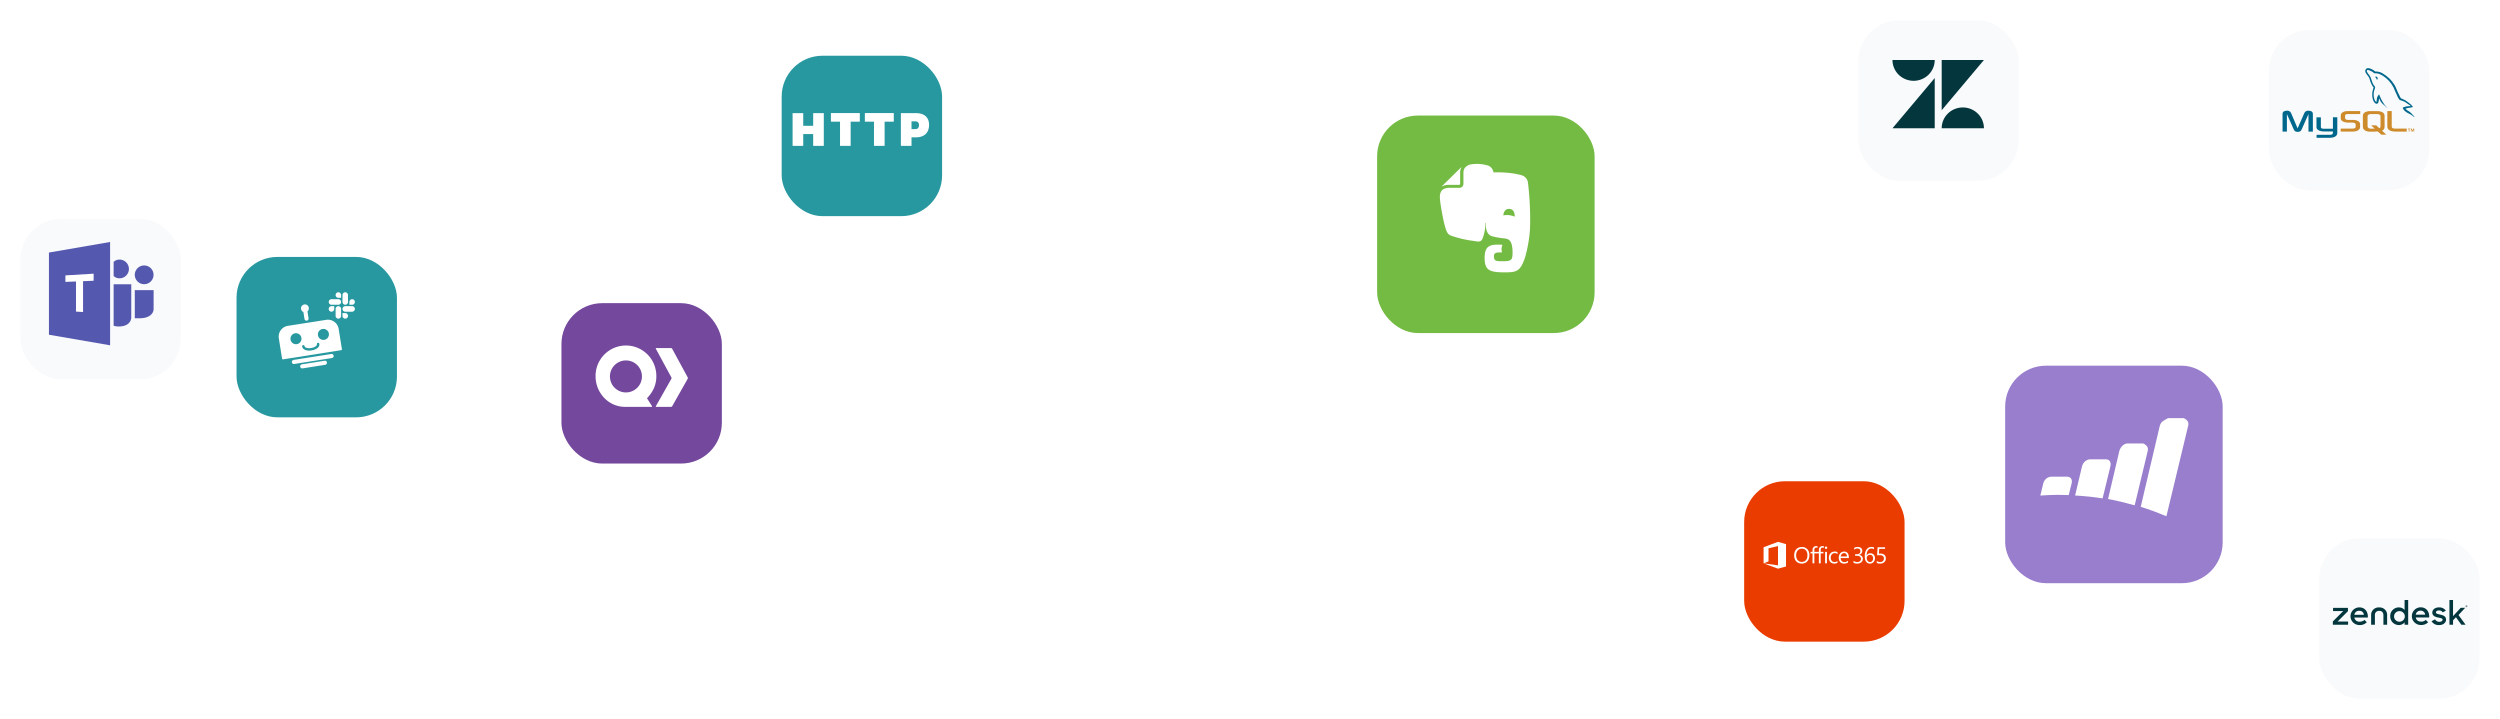 <svg width="1839" height="529" viewBox="0 0 1839 529" fill="none" xmlns="http://www.w3.org/2000/svg"><rect x="174" y="184" width="118" height="118" rx="30" fill="#27989F" filter="url(#filter0_d)"/><path fill-rule="evenodd" clip-rule="evenodd" d="M223.178 229.513l.805 5.112c.13.83.909 1.375 1.74 1.245a1.505 1.505 0 0 0 1.247-1.738l-.805-5.113a2.91 2.91 0 0 0 .363-4.074c-1.013-1.219-2.856-1.375-4.077-.337a2.91 2.91 0 0 0-.364 4.074c.286.363.676.649 1.091.83v.001zm-8.466 36.979c-.13-.83.441-1.583 1.247-1.739l27.736-4.359c.831-.13 1.584.441 1.74 1.245.13.831-.442 1.583-1.247 1.739l-27.762 4.36a1.481 1.481 0 0 1-1.714-1.246zm6.129 3.244c-.13-.83.441-1.583 1.246-1.739l16.751-2.647a1.478 1.478 0 0 1 1.662 1.324c.104.778-.441 1.479-1.194 1.66l-16.751 2.647c-.805.13-1.558-.441-1.714-1.245z" fill="#fff"/><path d="M251.511 256.917l-2.389-14.974a8.022 8.022 0 0 0-9.193-6.669l-28.152 4.411c-4.39.701-7.376 4.801-6.675 9.187l2.389 14.973a.606.606 0 0 0 .676.493h.026l42.851-6.773c.285-.025.519-.337.467-.648zm-33.164-3.763c-2.208.337-4.285-1.168-4.623-3.374-.337-2.206 1.169-4.282 3.376-4.619a4.065 4.065 0 0 1 4.623 3.348c.338 2.231-1.168 4.307-3.376 4.645zm15.167 2.88c-1.481 1.168-3.87 1.869-6.077 1.869a7.775 7.775 0 0 1-2.857-.467c-1.325-.519-2.13-1.402-2.311-2.569a.883.883 0 0 1 .753-1.012.884.884 0 0 1 1.013.752c.078.519.467.908 1.168 1.168 1.974.778 5.532.207 7.142-1.116.883-.701.779-1.297.779-1.479a.884.884 0 0 1 .753-1.012.883.883 0 0 1 1.013.752c.234 1.116-.259 2.232-1.376 3.114zm5.012-6.046c-2.207.337-4.285-1.168-4.623-3.374-.337-2.205 1.169-4.282 3.376-4.619a4.065 4.065 0 0 1 4.623 3.348 4.087 4.087 0 0 1-3.376 4.645z" fill="#fff"/><path fill-rule="evenodd" clip-rule="evenodd" d="M245.856 227.252a2.033 2.033 0 0 1-2.02 2.037 2.033 2.033 0 0 1-2.02-2.037c0-1.121.908-2.037 2.02-2.037h2.02v2.037zm1.018 0c0-1.121.908-2.037 2.019-2.037 1.112 0 2.02.916 2.02 2.037v5.1a2.033 2.033 0 0 1-2.02 2.037 2.033 2.033 0 0 1-2.019-2.037v-5.1zm2.019-8.179a2.032 2.032 0 0 1-2.019-2.036c0-1.121.908-2.037 2.019-2.037 1.112 0 2.02.916 2.02 2.037v2.036h-2.02zm0 1.027c1.112 0 2.02.915 2.02 2.036a2.033 2.033 0 0 1-2.02 2.037h-5.057a2.033 2.033 0 0 1-2.02-2.037c0-1.121.908-2.036 2.02-2.036h5.057zm8.111 2.036c0-1.121.908-2.036 2.02-2.036 1.111 0 2.019.915 2.019 2.036a2.033 2.033 0 0 1-2.019 2.037h-2.02v-2.037zm-1.018 0a2.033 2.033 0 0 1-2.019 2.037 2.033 2.033 0 0 1-2.02-2.037v-5.099c0-1.121.908-2.037 2.02-2.037 1.111 0 2.019.916 2.019 2.037v5.099zm-2.019 8.179c1.111 0 2.019.916 2.019 2.037a2.033 2.033 0 0 1-2.019 2.037 2.033 2.033 0 0 1-2.02-2.037v-2.037h2.02zm0-1.026a2.033 2.033 0 0 1-2.02-2.037c0-1.121.908-2.037 2.02-2.037h5.057c1.111 0 2.019.916 2.019 2.037a2.033 2.033 0 0 1-2.019 2.037h-5.057z" fill="#fff"/><rect x="413" y="218" width="118" height="118" rx="30" fill="#74489D" filter="url(#filter1_d)"/><path d="M494.461 298.803a1.079 1.079 0 0 1-.848.495h-10.871a.308.308 0 0 1-.323-.143.304.304 0 0 1 .032-.352l11.416-20.193a1.146 1.146 0 0 0 0-.997l-11.434-21.059a.31.31 0 0 1 .297-.502h10.876a1.054 1.054 0 0 1 .843.502l11.434 21.059a1.15 1.15 0 0 1 0 .997l-11.422 20.193z" fill="#fff"/><path d="M475.929 292.974c4.044-4.298 6.869-9.402 6.869-16.104a22.35 22.35 0 0 0-30.983-20.983 22.344 22.344 0 0 0-13.706 20.983c0 11.96 9.352 22.224 21.245 22.403h20.056a.31.31 0 0 0 .244-.172.32.32 0 0 0-.009-.298l-3.716-5.829zm-15.485-4.298c-6.499 0-11.769-5.27-11.769-11.769 0-6.499 5.27-11.768 11.769-11.768 6.499 0 11.768 5.269 11.768 11.768 0 6.499-5.269 11.769-11.768 11.769z" fill="#fff"/><rect x="1475" y="264" width="160" height="160" rx="30" fill="#987ECD" filter="url(#filter2_d)"/><path d="M1513.46 364.01c2.77 0 5.53.07 8.28.176l2.17-8.668c.53-2.311-.23-4.866-3.33-4.866h-11.47c-2.44 0-5.18 1.57-6.1 4.965l-2.14 8.908c4.16-.234 8.37-.515 12.59-.515zm33.21 2.603l5.78-23.731c.52-2.314-.24-5.012-3.33-5.012h-11.47c-2.45.003-5.18 1.723-6.11 5.115l-5.09 21.504c6.83.401 13.58 1.077 20.22 2.124zm23.6 5.108l9.6-39.999c.52-2.319-.25-4.071-3.35-5.532h-11.46c-2.44 0-5.18 2.235-6.1 5.63l-8.28 35.261c6.64 1.186 13.18 2.858 19.59 4.64zm23.35 8.014l16.02-66.626c.53-2.318-.23-4.078-3.32-5.538h-11.48c-2.44 1.46-5.18 2.241-6.1 5.637l-14.03 59.619c6.44 1.946 12.74 4.381 18.91 6.908z" fill="#fff"/><rect x="1283" y="349" width="118" height="118" rx="30" fill="#EB3C00" filter="url(#filter3_d)"/><path d="M1331 408.317c0 1.26-.23 2.365-.69 3.314-.46.948-1.12 1.679-1.99 2.191-.86.511-1.85.768-2.98.768-1.08 0-2.05-.249-2.9-.747a5.036 5.036 0 0 1-1.96-2.122c-.46-.915-.7-1.953-.7-3.115 0-1.249.24-2.349.71-3.302a5.013 5.013 0 0 1 2.01-2.19c.88-.51 1.9-.764 3.05-.764 1.05 0 2 .25 2.83.751.84.5 1.48 1.205 1.94 2.113.45.907.68 1.942.68 3.103zm-1.46.182c0-1.541-.36-2.744-1.08-3.607-.72-.864-1.73-1.296-3.02-1.296-.81 0-1.54.205-2.18.615-.64.41-1.14.992-1.49 1.746-.35.755-.53 1.596-.53 2.525 0 .947.17 1.791.51 2.531.34.74.82 1.312 1.45 1.717.63.403 1.34.607 2.14.607 1.31 0 2.34-.43 3.09-1.288.74-.859 1.11-2.043 1.11-3.55zm7.42-5.439c-.26-.15-.56-.223-.9-.223-.95 0-1.42.597-1.42 1.792v1.303h1.98v1.147h-1.98v7.305h-1.36v-7.305h-1.44v-1.147h1.44v-1.37c0-.859.26-1.553.76-2.08.51-.529 1.16-.793 1.94-.793.41 0 .74.05.98.15v1.221z" fill="#fff"/><path d="M1341.64 403.06a1.82 1.82 0 0 0-.9-.223c-.95 0-1.43.597-1.43 1.792v1.303h1.99v1.147h-1.99v7.304h-1.35v-7.305h-1.44v-1.146h1.44v-1.37c0-.86.25-1.553.76-2.08.51-.529 1.15-.793 1.93-.793.42 0 .75.05.99.149v1.222zm2.5-.157a.85.85 0 0 1-.26.63.89.89 0 0 1-.63.252c-.25 0-.46-.08-.63-.243a.848.848 0 0 1-.26-.64c0-.236.09-.441.25-.614.17-.174.38-.26.64-.26.25 0 .46.084.63.255.17.17.26.377.26.62zm-.23 11.48h-1.36v-8.452h1.36v8.452zm7.74-.387c-.65.396-1.43.594-2.32.594-.77 0-1.47-.178-2.08-.532a3.653 3.653 0 0 1-1.44-1.507c-.34-.649-.51-1.378-.51-2.187 0-1.397.4-2.52 1.2-3.368.8-.847 1.87-1.271 3.21-1.271.74 0 1.39.143 1.96.429v1.386c-.64-.439-1.31-.659-2.02-.659-.88 0-1.59.312-2.14.936-.55.625-.82 1.432-.82 2.423 0 .986.26 1.763.78 2.336.52.572 1.22.858 2.1.858.74 0 1.43-.242 2.08-.727v1.289zm8.34-3.5h-5.98c.02.952.27 1.68.75 2.183.49.503 1.15.755 2.01.755.96 0 1.83-.308 2.62-.924v1.263c-.74.545-1.72.817-2.94.817-1.21 0-2.15-.39-2.83-1.168-.68-.778-1.02-1.856-1.02-3.232 0-.836.17-1.599.51-2.29.34-.69.81-1.225 1.4-1.605.6-.379 1.26-.57 1.99-.57 1.09 0 1.95.356 2.56 1.07.62.711.93 1.709.93 2.991v.71zm-1.39-1.147c-.01-.781-.2-1.388-.57-1.821-.37-.432-.88-.648-1.55-.648-.63 0-1.17.226-1.61.677-.45.451-.73 1.048-.85 1.791l4.58.001zm11.71 1.683c0 1.068-.38 1.928-1.15 2.58-.77.652-1.77.978-3.02.978-1.13 0-2.03-.215-2.7-.644v-1.453c.8.627 1.72.941 2.75.941.83 0 1.5-.206 1.99-.615.49-.409.74-.964.74-1.663 0-1.546-1.1-2.319-3.31-2.319h-.98v-1.148h.93c1.95 0 2.93-.726 2.93-2.179 0-1.343-.74-2.014-2.23-2.014-.84 0-1.63.281-2.36.842v-1.312c.75-.451 1.65-.677 2.69-.677.99 0 1.78.259 2.38.78.61.52.91 1.202.91 2.043 0 1.557-.79 2.559-2.37 3.005v.032c.84.094 1.52.396 2.03.908.51.512.77 1.151.77 1.915zm8.92-.404c0 .749-.16 1.428-.48 2.039-.32.61-.77 1.084-1.34 1.419-.56.336-1.2.504-1.91.504-1.18 0-2.11-.476-2.79-1.428-.67-.951-1.01-2.281-1.01-3.987 0-1.353.2-2.549.6-3.586.4-1.037.96-1.836 1.7-2.397.73-.562 1.58-.842 2.54-.842.81 0 1.47.113 1.97.338v1.28a4.22 4.22 0 0 0-1.94-.47c-1.05 0-1.89.469-2.52 1.407-.63.938-.95 2.189-.95 3.751h.04c.54-1.117 1.45-1.676 2.7-1.676 1.03 0 1.85.334 2.47 1.003.62.668.92 1.55.92 2.645zm-1.39.173c0-.826-.2-1.477-.6-1.956-.41-.479-.98-.717-1.7-.717-.66 0-1.22.232-1.67.697-.46.464-.68 1.028-.68 1.687 0 .832.22 1.527.67 2.084.45.559 1.02.838 1.7.838.68 0 1.23-.243 1.65-.731.42-.487.63-1.121.63-1.902zm9.38-.033c0 1.151-.38 2.074-1.15 2.774-.76.698-1.78 1.047-3.06 1.047-1.1 0-1.92-.164-2.45-.495v-1.436c.8.518 1.63.776 2.47.776.84 0 1.52-.234 2.03-.702.51-.468.77-1.095.77-1.88 0-.772-.26-1.375-.78-1.813-.52-.437-1.27-.655-2.26-.655-.79 0-1.46.032-2.01.098l.41-5.935h5.48v1.222h-4.31l-.24 3.475 1.09-.042c1.24 0 2.21.312 2.93.933.72.622 1.08 1.5 1.08 2.633zm-73.42 5.912V400.277l-5.89-1.696-10.59 3.967-.03.005v11.86l3.62-1.411v-9.649l7-1.67-.01 14.187-10.6-1.457 10.6 3.908v.005l5.9-1.627v-.019z" fill="#fff"/><rect x="1013" y="80" width="160" height="160" rx="30" fill="#74BB44" filter="url(#filter4_d)"/><path d="M1065.85 135.975h7.45c.44 0 .78-.35.78-.78v-8.183a8.235 8.235 0 0 1 .86-3.806l.25-.494-14.69 14.424v.095l.76-.381c1.45-.61 3.01-.908 4.59-.875z" fill="#fff"/><path fill-rule="evenodd" clip-rule="evenodd" d="M1119.77 129.049a6.629 6.629 0 0 1 4.21 5.347 224.74 224.74 0 0 1 1.48 34.309 103.33 103.33 0 0 1-3.48 20.208c-3.6 11.132-6.66 11.418-15.38 11.418-11.09 0-14.5-1.656-14.5-10.542 0-9.781 4.61-9.99 12.43-9.781.69.022.57.404.35 1.1-.15.491-.35 1.138-.35 1.926 0 .699.1 1.245.17 1.655.13.704.18 1.009-.46 1.009-.2 0-.41-.003-.62-.006-2.16-.028-4.69-.061-4.69 2.765 0 3.696 1.73 3.695 6.24 3.692l.41-.001c5.91 0 7.06-.742 7.06-6.146 0-8.886-2.52-10.237-5.98-10.637a54.85 54.85 0 0 1-9.4-1.675c-4.35-1.6-4.3-7.127-4.28-9.191v-.323c.02-.078 0-.165-.07-.213a.183.183 0 0 0-.22 0c-.07.048-.1.135-.07.213.04 3.228-.45 6.44-1.43 9.514-.38 1.142-.69 1.903-.69 1.903-1.11 2.526-3.01 2.214-5.83 1.754-.56-.091-1.15-.188-1.78-.269a80.65 80.65 0 0 1-15.71-3.806 5.397 5.397 0 0 1-3.01-3.178c-2.13-4.434-4.36-18.858-4.64-20.932-.35-2.664-.35-4.034-.35-4.034a7.612 7.612 0 0 1 1.11-4.605 5.19 5.19 0 0 1 2.09-1.674c1.2-.499 2.5-.732 3.81-.685h7.38a2.95 2.95 0 0 0 2.93-2.95v-8.182a5.899 5.899 0 0 1 1.01-3.502c1-1.25 2.38-2.133 3.94-2.511a27.78 27.78 0 0 1 13.56.894 6.463 6.463 0 0 1 3.6 4.909c3.64-.134 7.28-.025 10.9.324 3.48.306 6.91.944 10.26 1.903zm-13.97 29.399c.98-.172 1.97-.255 2.95-.247h.04c1.88.042 3.73.442 5.46 1.18-.02-2.227-.51-5.595-4.05-5.709-3.22-.114-4.11 2.588-4.4 4.776z" fill="#fff"/><rect x="575" y="36" width="118" height="118" rx="30" fill="#27989F" filter="url(#filter5_d)"/><path d="M598.168 107.296v-8.698h-7.314v8.698h-7.821v-24.1h7.82v9.352h7.315v-9.352h7.819v24.1h-7.819zm27.573-17.808v17.808h-7.819V89.488h-6.708v-6.292h21.269v6.292h-6.742zm24.979 0v17.808h-7.821V89.488h-6.707v-6.292h21.269v6.292h-6.742.001zm23.056-6.292c6.135 0 9.674 3.128 9.674 8.63 0 5.844-3.539 9.213-9.674 9.213h-3.269v6.257h-7.82v-24.1h11.089zm-3.269 11.792h2.865c1.685 0 2.663-1.066 2.663-2.922 0-1.788-.978-2.82-2.663-2.82h-2.865v5.742z" fill="#fff"/><rect x="1367" y="10" width="118" height="118" rx="30" fill="#F9FAFC" filter="url(#filter6_d)"/><path d="M1423.18 57.401v36.95h-31.07l31.07-36.95zm0-13.26c0 4.058-1.64 7.948-4.55 10.817a15.65 15.65 0 0 1-10.98 4.482c-4.12 0-8.08-1.612-10.99-4.48a15.193 15.193 0 0 1-4.55-10.818h31.07zm5.13 50.21a15.172 15.172 0 0 1 4.55-10.823 15.46 15.46 0 0 1 5.04-3.317 15.732 15.732 0 0 1 5.95-1.162c2.04 0 4.06.395 5.94 1.164 1.89.769 3.6 1.896 5.04 3.317a15.169 15.169 0 0 1 3.37 4.964 14.933 14.933 0 0 1 1.18 5.856h-31.07zm0-13.269v-36.94h31.07l-31.07 36.94z" fill="#03363D"/><rect x="1669" y="17" width="118" height="118" rx="30" fill="#F9FAFC" filter="url(#filter7_d)"/><path fill-rule="evenodd" clip-rule="evenodd" d="M1679.04 96.793h3.2V83.898l5.01 11.243c.56 1.352 1.38 1.853 2.95 1.853 1.58 0 2.34-.501 2.93-1.853l4.98-11.243v12.895h3.23V83.898c0-1.251-.49-1.853-1.53-2.179-2.44-.75-4.06-.1-4.8 1.578l-4.91 11.118-4.73-11.118c-.71-1.677-2.36-2.328-4.83-1.578-1.01.326-1.5.927-1.5 2.18v12.894zM1704 86.302h3.23v7.086c-.03.4.12 1.302 1.87 1.326.91.026 6.95 0 7 0v-8.463h3.22v11.594c0 2.854-3.47 3.48-5.1 3.505h-10.15v-2.178h10.18c2.07-.225 1.82-1.276 1.82-1.627v-.852h-6.82c-3.18-.025-5.23-1.453-5.25-3.08 0-.15.07-7.262 0-7.311zm69.23-8.214c-1.97-.05-3.5.15-4.78.702-.37.151-.96.151-1.01.626.2.2.22.526.39.802.3.5.82 1.176 1.29 1.527.51.401 1.03.801 1.57 1.152.96.6 2.05.951 2.98 1.552.55.351 1.09.802 1.63 1.178.27.2.44.526.79.65v-.075c-.17-.224-.22-.55-.4-.801-.24-.25-.49-.476-.74-.726-.71-.977-1.6-1.828-2.56-2.529-.79-.551-2.51-1.302-2.83-2.228l-.05-.051c.54-.05 1.18-.25 1.7-.401.84-.225 1.6-.175 2.46-.4.4-.1.79-.226 1.19-.351v-.225c-.45-.45-.77-1.052-1.24-1.477-1.25-1.102-2.63-2.179-4.06-3.08-.77-.5-1.75-.827-2.56-1.252-.3-.15-.79-.225-.96-.476-.45-.55-.69-1.276-1.01-1.928-.72-1.377-1.41-2.904-2.02-4.357-.45-.976-.72-1.953-1.26-2.854-2.54-4.257-5.3-6.836-9.54-9.365-.91-.526-1.99-.752-3.15-1.027-.62-.025-1.23-.075-1.85-.1-.39-.175-.79-.651-1.13-.877-1.41-.901-5.03-2.854-6.06-.275-.67 1.627.98 3.23 1.55 4.056.42.576.96 1.227 1.26 1.878.17.425.22.877.39 1.327.39 1.102.76 2.329 1.28 3.356.27.526.57 1.077.91 1.553.2.275.55.4.62.851-.35.501-.37 1.252-.57 1.879-.88 2.83-.54 6.334.72 8.413.39.625 1.33 2.003 2.58 1.477 1.11-.45.87-1.878 1.19-3.13.07-.3.02-.5.17-.701v.05c.34.7.69 1.377 1.01 2.078.76 1.227 2.09 2.504 3.2 3.356.59.45 1.06 1.227 1.8 1.502v-.076h-.05c-.15-.224-.37-.325-.56-.5-.45-.451-.94-1.002-1.29-1.503-1.03-1.402-1.94-2.955-2.75-4.557-.4-.776-.74-1.627-1.06-2.403-.15-.301-.15-.752-.4-.902-.37.55-.91 1.027-1.18 1.703-.47 1.076-.52 2.404-.69 3.78-.1.026-.05 0-.1.05-.79-.2-1.06-1.026-1.36-1.727-.73-1.778-.86-4.632-.22-6.685.18-.526.92-2.18.62-2.68-.15-.476-.64-.75-.91-1.127-.32-.476-.67-1.076-.89-1.602-.59-1.402-.89-2.955-1.53-4.357-.29-.651-.81-1.327-1.23-1.928-.47-.676-.98-1.152-1.35-1.953-.13-.276-.3-.726-.1-1.026.05-.2.15-.276.34-.326.32-.276 1.23.075 1.56.225.91.376 1.67.726 2.43 1.252.35.25.72.726 1.16.852h.52c.79.175 1.68.05 2.41.274 1.31.426 2.49 1.052 3.55 1.728 3.23 2.079 5.89 5.034 7.69 8.564.29.576.42 1.102.69 1.703.52 1.227 1.16 2.479 1.67 3.68.52 1.178 1.01 2.38 1.75 3.356.37.526 1.85.801 2.52 1.077.49.225 1.25.426 1.7.7.83.527 1.67 1.128 2.46 1.703.39.3 1.63.926 1.7 1.426z" fill="#00678C"/><path fill-rule="evenodd" clip-rule="evenodd" d="M1748.1 56.329c-.42 0-.71.05-1.01.125v.05h.05c.2.4.54.676.79 1.026.19.401.37.802.56 1.203l.05-.05c.35-.25.52-.651.52-1.252-.15-.176-.17-.351-.29-.526-.15-.25-.47-.376-.67-.576z" fill="#00678C"/><path fill-rule="evenodd" clip-rule="evenodd" d="M1721.79 96.793h9.26c1.08 0 2.12-.224 2.96-.626 1.4-.65 2.07-1.527 2.07-2.678v-2.404c0-.926-.77-1.803-2.29-2.404-.79-.3-1.78-.475-2.74-.475h-3.89c-1.31 0-1.92-.402-2.1-1.277-.02-.1-.02-.2-.02-.3V85.15c0-.076 0-.175.02-.275.18-.677.52-.852 1.66-.977h9.48V81.72h-9.02c-1.3 0-1.99.076-2.61.276-1.9.6-2.73 1.553-2.73 3.23v1.904c0 1.476 1.62 2.729 4.38 3.029.3.025.62.025.94.025h3.32c.13 0 .25 0 .35.026 1.01.1 1.45.275 1.75.65.19.2.24.376.24.601v1.903c0 .225-.14.527-.44.776-.3.25-.76.426-1.38.451-.12 0-.2.025-.32.025h-8.89v2.177zm34.34-3.78c0 2.228 1.65 3.48 4.95 3.73.32.026.62.05.94.05h8.38v-2.178h-8.45c-1.88 0-2.59-.476-2.59-1.627V81.719h-3.23v11.294zm-18.01.1V85.35c0-1.978 1.38-3.18 4.07-3.555.29-.026.59-.05.86-.05h6.11c.32 0 .59.024.91.05 2.69.375 4.04 1.577 4.04 3.555v7.762c0 1.602-.57 2.454-1.9 3.03l3.16 2.904h-3.72l-2.57-2.353-2.58.15h-3.45c-.57 0-1.21-.074-1.87-.25-2.05-.576-3.06-1.678-3.06-3.48zm3.47-.175c0 .1.05.2.08.326.17.9 1.01 1.402 2.29 1.402h2.91l-2.66-2.455h3.72l2.34 2.154c.44-.25.71-.601.81-1.052.03-.1.03-.224.03-.325V85.55c0-.1 0-.199-.03-.3-.17-.85-1.01-1.326-2.27-1.326h-4.85c-1.43 0-2.37.626-2.37 1.626v7.388zm30.29 3.88h.46v-1.827h.62v-.376h-1.73v.376h.65v1.827zm3.57 0h.44v-2.203h-.66l-.55 1.503-.59-1.503h-.64v2.203h.42v-1.677h.03l.61 1.677h.32l.62-1.677v1.677z" fill="#CE8B2C"/><rect x="1706" y="391" width="118" height="118" rx="30" fill="#F9FAFC" filter="url(#filter8_d)"/><path fill-rule="evenodd" clip-rule="evenodd" d="M1806.59 454.018l-2.13 2.289v3.239h-2.65v-18.21h2.64v11.889l5.7-6.153h3.27l-4.95 5.333 5.22 7.141h-3.12l-3.98-5.528zm-48.32-.713a6.15 6.15 0 0 1 1.75-4.59 6.328 6.328 0 0 1 4.59-1.903 5.503 5.503 0 0 1 4.21 1.899v-7.349h2.64v18.21h-2.64v-1.756a5.413 5.413 0 0 1-4.23 1.977 6.433 6.433 0 0 1-4.56-1.936 6.237 6.237 0 0 1-1.76-4.552zm26.15 2.677a4.954 4.954 0 0 1-3.5 1.301v-.078c-1.89.194-3.61-1.121-3.88-2.979h9.87c.25-4.344-2.15-7.492-6.35-7.492a6.618 6.618 0 0 0-5.61 3.421 6.42 6.42 0 0 0 .2 6.504 6.617 6.617 0 0 0 5.81 3.082 6.862 6.862 0 0 0 5.17-2.016l-1.71-1.743zm-3.81-6.75c1.73-.096 3.22 1.213 3.32 2.926h-6.89c.22-1.752 1.78-3.035 3.57-2.926zm-64.57 7.908l7.61-7.622h-7.46v-2.394h10.96v2.446l-7.6 7.622h7.71v2.38h-11.22v-2.432zm23.28-1.158c-.94.87-2.2 1.337-3.49 1.301-1.92.224-3.68-1.11-3.95-3.004h9.9c.26-4.345-2.15-7.493-6.34-7.493a6.621 6.621 0 0 0-5.62 3.421 6.444 6.444 0 0 0 .2 6.504 6.632 6.632 0 0 0 5.81 3.083 6.86 6.86 0 0 0 5.16-2.069l-1.67-1.743zm-.48-3.746c-.1-1.712-1.58-3.022-3.32-2.926-1.82-.153-3.43 1.142-3.64 2.926h6.96zm30.14 1.054c-.08-2.135-1.88-3.81-4.05-3.758-2.17.052-3.89 1.811-3.86 3.947.02 2.136 1.78 3.855 3.95 3.856 1.08.001 2.11-.43 2.85-1.193a3.86 3.86 0 0 0 1.11-2.852zm22.23 2.302l-2.44 1.301h-.16c1.14 1.94 3.31 3.067 5.57 2.901 3.62.026 5.14-2.29 5.14-4.007 0-2.588-2.37-3.264-4.45-3.72-1.82-.403-3-.728-3-1.535 0-.806.74-1.495 2.19-1.495a3.236 3.236 0 0 1 2.84 1.417l2.27-1.235a5.794 5.794 0 0 0-5.07-2.42c-2.98-.026-4.89 1.795-4.89 3.759 0 2.576 2.24 3.265 4.39 3.721l.21.041c1.53.308 2.96.595 2.96 1.441 0 .885-.79 1.652-2.31 1.652a3.626 3.626 0 0 1-3.25-1.821zm-45.26-7.313a5.512 5.512 0 0 1 4.13-1.441 5.526 5.526 0 0 1 4.15 1.449 5.375 5.375 0 0 1 1.74 3.988v7.271h-2.73v-6.933c0-2.055-1.02-3.264-3.05-3.264a3.013 3.013 0 0 0-2.39.885 2.926 2.926 0 0 0-.83 2.379v6.933h-2.76v-7.297a5.336 5.336 0 0 1 1.74-3.97zM1813.89 445.471a.688.688 0 0 1 .92 0c.26.271.26.697 0 .967a.688.688 0 0 1-.92 0 .667.667 0 0 1-.2-.483c0-.184.07-.359.2-.484zm.84.856a.548.548 0 0 0 0-.737.54.54 0 0 0-.74 0 .53.53 0 0 0-.15.36.536.536 0 0 0 .52.523c.14.004.27-.049.37-.146zm-.1-.598l-.2-.212h-.04l-.5.479.11.12.39-.378.07.074c.02.02.04.049.04.078 0 .029-.02.058-.04.078a.1.1 0 0 1-.14 0l-.06-.055-.1.359.15.139.06-.258c.09.037.19.015.26-.056a.254.254 0 0 0 .08-.184c0-.07-.03-.137-.08-.184z" fill="#03363D"/><rect x="15" y="156" width="118" height="118" rx="30" fill="#F9FAFC" filter="url(#filter9_d)"/><path d="M101.172 207.025a6.938 6.938 0 0 0 2.196 1.478 6.95 6.95 0 0 0 5.361 0 6.936 6.936 0 0 0 3.676-3.67 6.918 6.918 0 0 0 0-5.352 6.943 6.943 0 0 0-3.676-3.67 6.959 6.959 0 0 0-5.361 0 6.94 6.94 0 0 0-3.677 3.67 6.92 6.92 0 0 0 0 5.352c.35.817.854 1.562 1.481 2.192zm-2.017 6.385v20.726h3.459a19.726 19.726 0 0 0 3.541-.336c1.174-.207 2.305-.6 3.353-1.168a7.479 7.479 0 0 0 2.499-2.202 5.7 5.7 0 0 0 .987-3.438V213.41h-13.84zm-11.214-8.69a6.687 6.687 0 0 0 2.677-.539 6.928 6.928 0 0 0 3.674-3.67 6.906 6.906 0 0 0-.004-5.352 6.942 6.942 0 0 0-3.676-3.67 6.725 6.725 0 0 0-2.68-.539 6.633 6.633 0 0 0-2.662.539c-.627.268-.824.617-1.687 1.036v10.62c.866.423 1.06.768 1.687 1.036a6.594 6.594 0 0 0 2.671.539zm-4.358 34.897c.866.187 1.177.332 1.79.416a14.84 14.84 0 0 0 2.031.149 15.438 15.438 0 0 0 3.12-.336 9.23 9.23 0 0 0 2.96-1.153 6.775 6.775 0 0 0 2.204-2.185 6.272 6.272 0 0 0 .87-3.434v-23.983H83.583v30.526zM36 246.227L80.986 254v-76L36 185.773v60.454z" fill="#5558AF"/><path d="M68.875 201.318l-20.762 1.262v4.781l7.786-.313v22.165l5.19.304v-22.673l7.786-.345v-5.181z" fill="#fff"/><defs><filter id="filter0_d" x="159" y="174" width="148" height="148" filterUnits="userSpaceOnUse" color-interpolation-filters="sRGB"><feFlood flood-opacity="0" result="BackgroundImageFix"/><feColorMatrix in="SourceAlpha" values="0 0 0 0 0 0 0 0 0 0 0 0 0 0 0 0 0 0 127 0"/><feOffset dy="5"/><feGaussianBlur stdDeviation="7.5"/><feColorMatrix values="0 0 0 0 0.553 0 0 0 0 0.698 0 0 0 0 0.824 0 0 0 0.45 0"/><feBlend in2="BackgroundImageFix" result="effect1_dropShadow"/><feBlend in="SourceGraphic" in2="effect1_dropShadow" result="shape"/></filter><filter id="filter1_d" x="398" y="208" width="148" height="148" filterUnits="userSpaceOnUse" color-interpolation-filters="sRGB"><feFlood flood-opacity="0" result="BackgroundImageFix"/><feColorMatrix in="SourceAlpha" values="0 0 0 0 0 0 0 0 0 0 0 0 0 0 0 0 0 0 127 0"/><feOffset dy="5"/><feGaussianBlur stdDeviation="7.5"/><feColorMatrix values="0 0 0 0 0.553 0 0 0 0 0.698 0 0 0 0 0.824 0 0 0 0.45 0"/><feBlend in2="BackgroundImageFix" result="effect1_dropShadow"/><feBlend in="SourceGraphic" in2="effect1_dropShadow" result="shape"/></filter><filter id="filter2_d" x="1460" y="254" width="190" height="190" filterUnits="userSpaceOnUse" color-interpolation-filters="sRGB"><feFlood flood-opacity="0" result="BackgroundImageFix"/><feColorMatrix in="SourceAlpha" values="0 0 0 0 0 0 0 0 0 0 0 0 0 0 0 0 0 0 127 0"/><feOffset dy="5"/><feGaussianBlur stdDeviation="7.5"/><feColorMatrix values="0 0 0 0 0.553 0 0 0 0 0.698 0 0 0 0 0.824 0 0 0 0.45 0"/><feBlend in2="BackgroundImageFix" result="effect1_dropShadow"/><feBlend in="SourceGraphic" in2="effect1_dropShadow" result="shape"/></filter><filter id="filter3_d" x="1268" y="339" width="148" height="148" filterUnits="userSpaceOnUse" color-interpolation-filters="sRGB"><feFlood flood-opacity="0" result="BackgroundImageFix"/><feColorMatrix in="SourceAlpha" values="0 0 0 0 0 0 0 0 0 0 0 0 0 0 0 0 0 0 127 0"/><feOffset dy="5"/><feGaussianBlur stdDeviation="7.5"/><feColorMatrix values="0 0 0 0 0.553 0 0 0 0 0.698 0 0 0 0 0.824 0 0 0 0.45 0"/><feBlend in2="BackgroundImageFix" result="effect1_dropShadow"/><feBlend in="SourceGraphic" in2="effect1_dropShadow" result="shape"/></filter><filter id="filter4_d" x="998" y="70" width="190" height="190" filterUnits="userSpaceOnUse" color-interpolation-filters="sRGB"><feFlood flood-opacity="0" result="BackgroundImageFix"/><feColorMatrix in="SourceAlpha" values="0 0 0 0 0 0 0 0 0 0 0 0 0 0 0 0 0 0 127 0"/><feOffset dy="5"/><feGaussianBlur stdDeviation="7.5"/><feColorMatrix values="0 0 0 0 0.553 0 0 0 0 0.698 0 0 0 0 0.824 0 0 0 0.45 0"/><feBlend in2="BackgroundImageFix" result="effect1_dropShadow"/><feBlend in="SourceGraphic" in2="effect1_dropShadow" result="shape"/></filter><filter id="filter5_d" x="560" y="26" width="148" height="148" filterUnits="userSpaceOnUse" color-interpolation-filters="sRGB"><feFlood flood-opacity="0" result="BackgroundImageFix"/><feColorMatrix in="SourceAlpha" values="0 0 0 0 0 0 0 0 0 0 0 0 0 0 0 0 0 0 127 0"/><feOffset dy="5"/><feGaussianBlur stdDeviation="7.5"/><feColorMatrix values="0 0 0 0 0.553 0 0 0 0 0.698 0 0 0 0 0.824 0 0 0 0.45 0"/><feBlend in2="BackgroundImageFix" result="effect1_dropShadow"/><feBlend in="SourceGraphic" in2="effect1_dropShadow" result="shape"/></filter><filter id="filter6_d" x="1352" y="0" width="148" height="148" filterUnits="userSpaceOnUse" color-interpolation-filters="sRGB"><feFlood flood-opacity="0" result="BackgroundImageFix"/><feColorMatrix in="SourceAlpha" values="0 0 0 0 0 0 0 0 0 0 0 0 0 0 0 0 0 0 127 0"/><feOffset dy="5"/><feGaussianBlur stdDeviation="7.5"/><feColorMatrix values="0 0 0 0 0.553 0 0 0 0 0.698 0 0 0 0 0.824 0 0 0 0.45 0"/><feBlend in2="BackgroundImageFix" result="effect1_dropShadow"/><feBlend in="SourceGraphic" in2="effect1_dropShadow" result="shape"/></filter><filter id="filter7_d" x="1654" y="7" width="148" height="148" filterUnits="userSpaceOnUse" color-interpolation-filters="sRGB"><feFlood flood-opacity="0" result="BackgroundImageFix"/><feColorMatrix in="SourceAlpha" values="0 0 0 0 0 0 0 0 0 0 0 0 0 0 0 0 0 0 127 0"/><feOffset dy="5"/><feGaussianBlur stdDeviation="7.5"/><feColorMatrix values="0 0 0 0 0.553 0 0 0 0 0.698 0 0 0 0 0.824 0 0 0 0.45 0"/><feBlend in2="BackgroundImageFix" result="effect1_dropShadow"/><feBlend in="SourceGraphic" in2="effect1_dropShadow" result="shape"/></filter><filter id="filter8_d" x="1691" y="381" width="148" height="148" filterUnits="userSpaceOnUse" color-interpolation-filters="sRGB"><feFlood flood-opacity="0" result="BackgroundImageFix"/><feColorMatrix in="SourceAlpha" values="0 0 0 0 0 0 0 0 0 0 0 0 0 0 0 0 0 0 127 0"/><feOffset dy="5"/><feGaussianBlur stdDeviation="7.5"/><feColorMatrix values="0 0 0 0 0.553 0 0 0 0 0.698 0 0 0 0 0.824 0 0 0 0.45 0"/><feBlend in2="BackgroundImageFix" result="effect1_dropShadow"/><feBlend in="SourceGraphic" in2="effect1_dropShadow" result="shape"/></filter><filter id="filter9_d" x="0" y="146" width="148" height="148" filterUnits="userSpaceOnUse" color-interpolation-filters="sRGB"><feFlood flood-opacity="0" result="BackgroundImageFix"/><feColorMatrix in="SourceAlpha" values="0 0 0 0 0 0 0 0 0 0 0 0 0 0 0 0 0 0 127 0"/><feOffset dy="5"/><feGaussianBlur stdDeviation="7.5"/><feColorMatrix values="0 0 0 0 0.553 0 0 0 0 0.698 0 0 0 0 0.824 0 0 0 0.45 0"/><feBlend in2="BackgroundImageFix" result="effect1_dropShadow"/><feBlend in="SourceGraphic" in2="effect1_dropShadow" result="shape"/></filter></defs></svg>